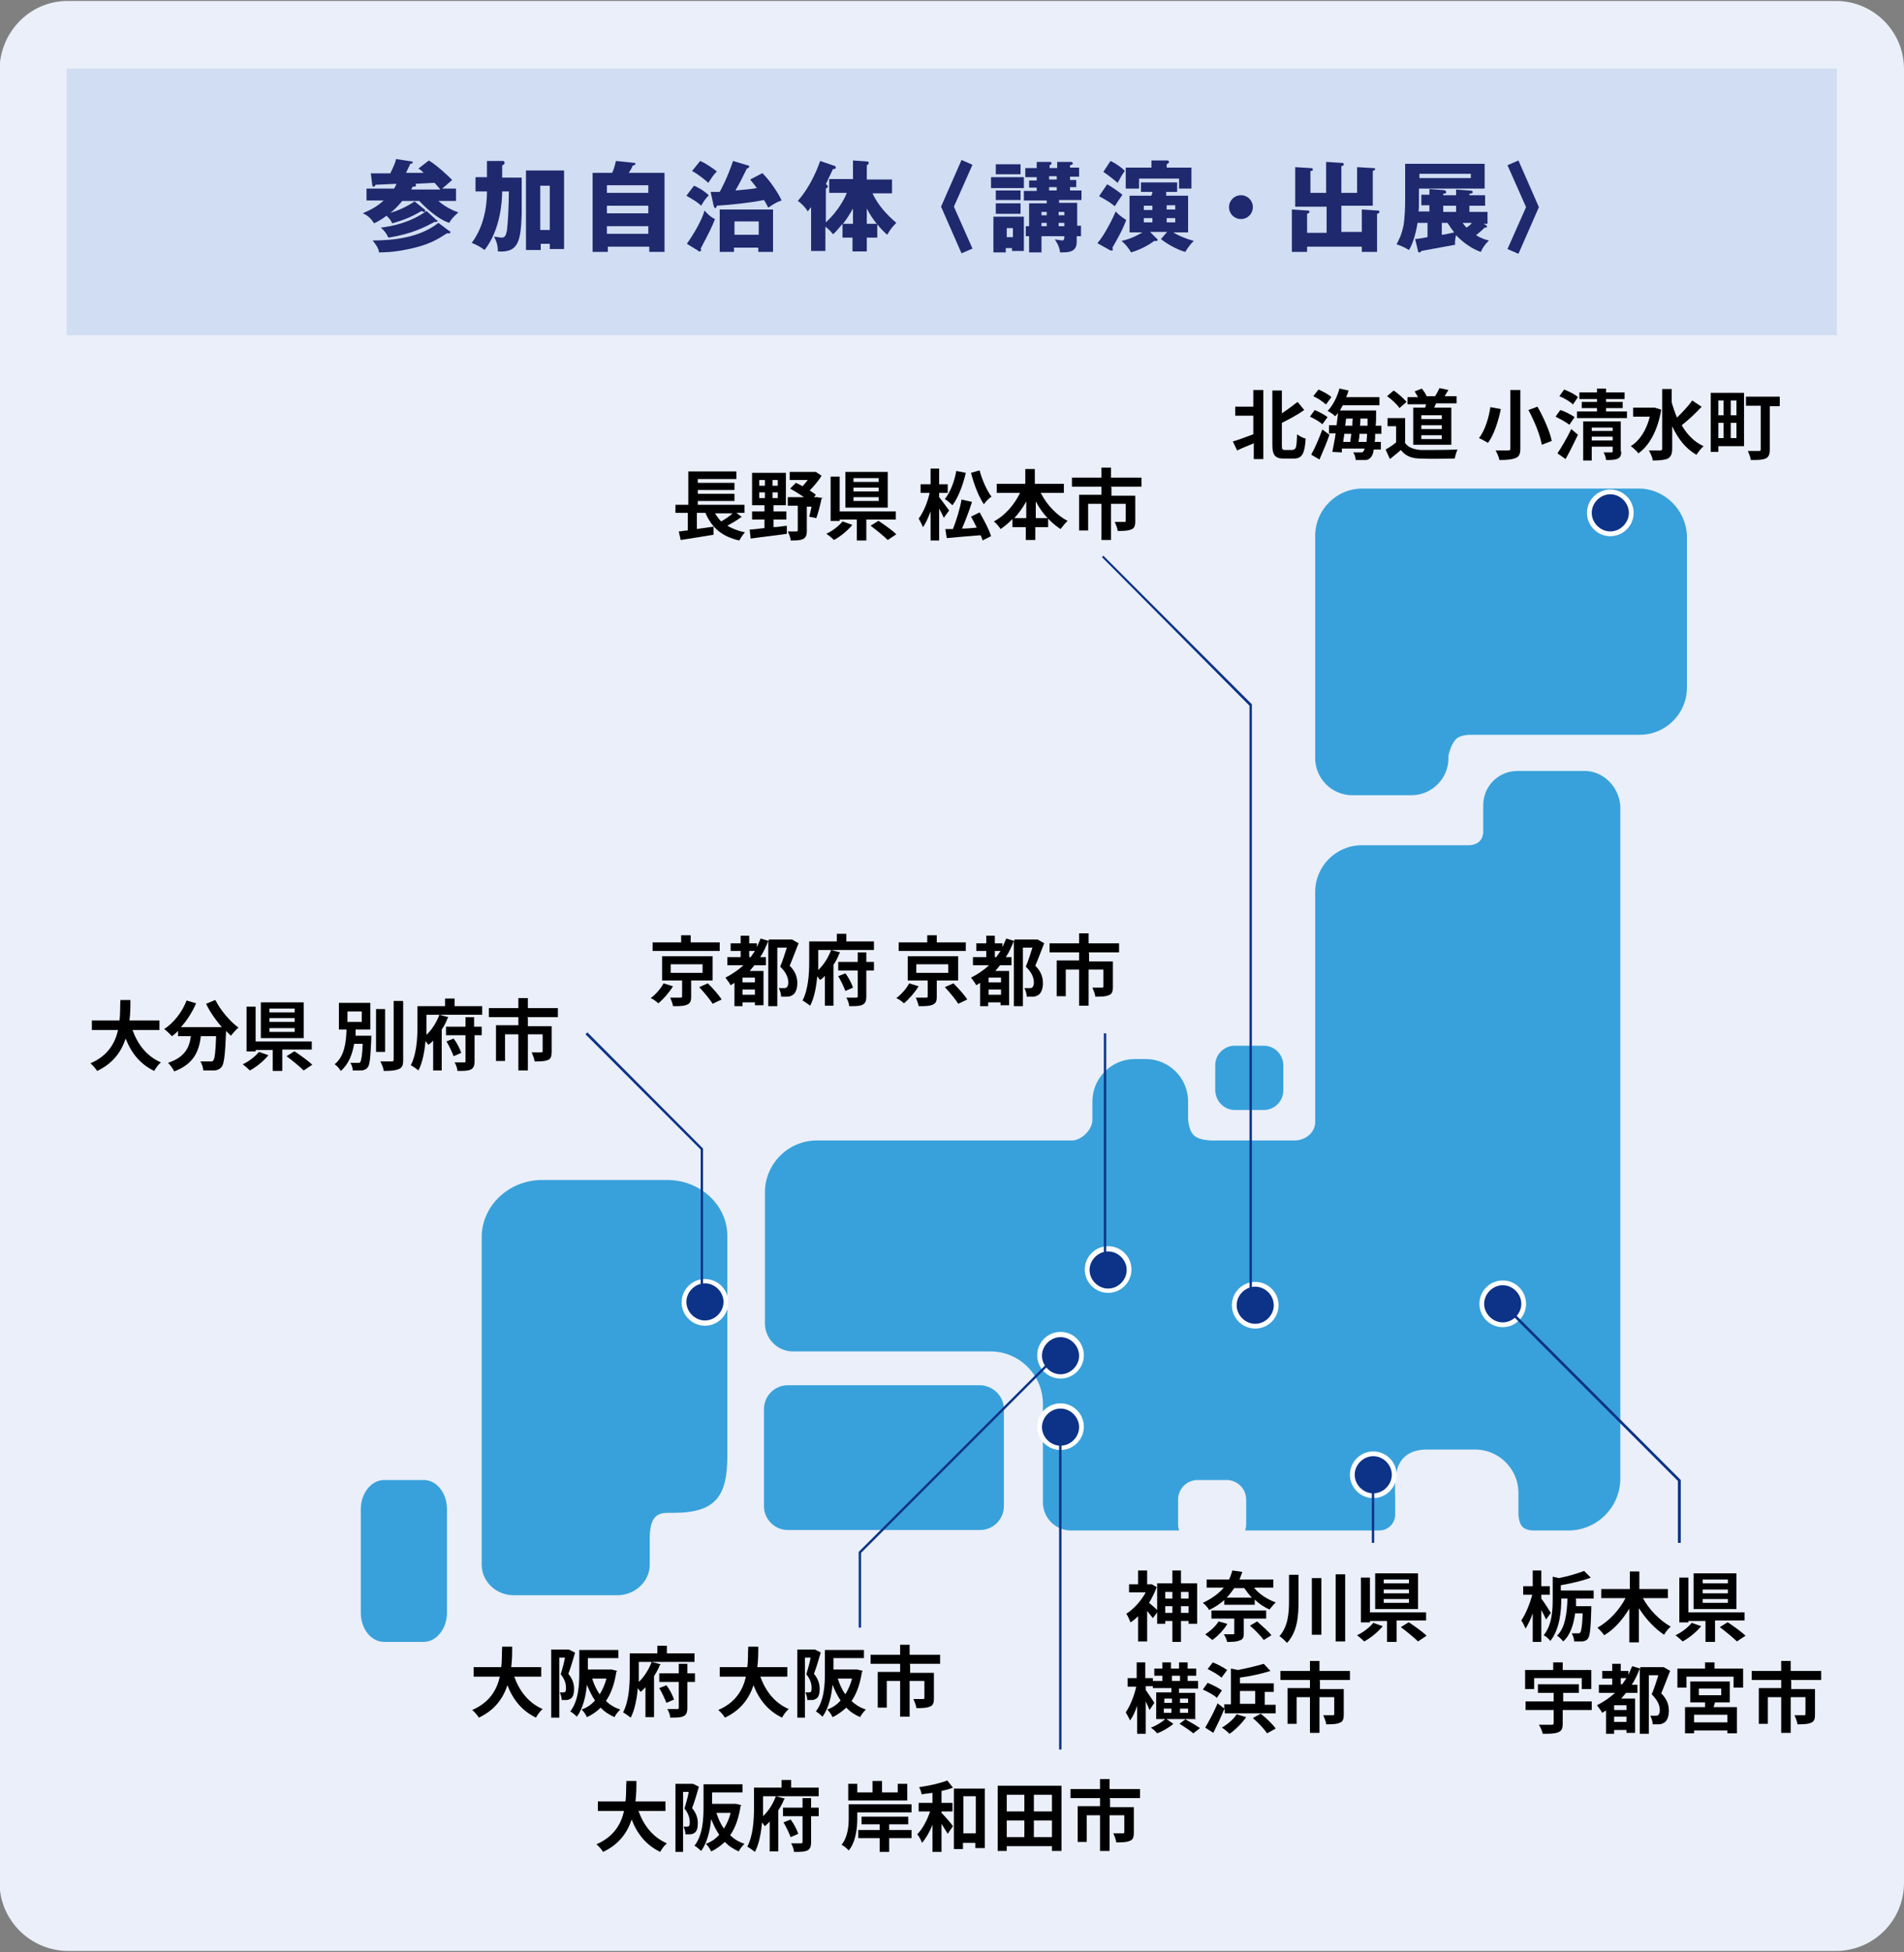 <?xml version="1.0" encoding="UTF-8"?>
<svg id="_レイヤー_1" xmlns="http://www.w3.org/2000/svg" version="1.1" xmlns:xlink="http://www.w3.org/1999/xlink" viewBox="0 0 400 410" width="400" height="410">
  <rect x="0" y="0" width="400" height="410" fill="#808080" stroke="none"/>
  <!-- Generator: Adobe Illustrator 29.0.1, SVG Export Plug-In . SVG Version: 2.1.0 Build 192)  -->
  <defs>
    <style>
      .st0 {
        fill: #38a1db;
      }

      .st1 {
        fill: #1f296e;
      }

      .st2 {
        fill: #fff;
      }

      .st3 {
        fill: #d1ddf2;
      }

      .st4 {
        fill: none;
      }

      .st5 {
        fill: #0c3388;
      }

      .st6 {
        fill: #eaeff9;
      }

      .st7 {
        clip-path: url(#clippath-1);
      }

      .st8 {
        clip-path: url(#clippath);
      }
    </style>
    <clipPath id="clippath">
      <rect class="st4" x="14" y="14.3" width="371.9" height="56.1"/>
    </clipPath>
    <clipPath id="clippath-1">
      <rect class="st4" x="14" y="14.3" width="371.9" height="56.1"/>
    </clipPath>
  </defs>
  <path class="st6" d="M14.2.2h371.5c7.9,0,14.3,6.4,14.3,14.3v380.9c0,7.9-6.4,14.3-14.3,14.3H14.2c-7.9-.1-14.3-6.5-14.3-14.4V14.6C0,6.7,6.3.2,14.2.2Z"/>
  <path class="st0" d="M344.3,102.6h-58.1c-5.5,0-9.9,4.5-9.9,9.9v46.7c0,4.3,3.5,7.8,7.8,7.8h12.4c4.3,0,7.8-3.5,7.8-7.8s0-.5.1-.7c.1-.7.5-2.2,1.4-3.2,1-1.1,3.3-1,3.3-1h35.4c5.5,0,9.9-4.5,9.9-9.9v-31.9c-.2-5.4-4.7-9.9-10.1-9.9"/>
  <path class="st0" d="M89,310.8h-8.3c-2.7,0-4.9,2.8-4.9,6.1v21.8c0,3.4,2.2,6.1,4.9,6.1h8.3c2.7,0,4.9-2.8,4.9-6.1v-21.8c0-3.4-2.2-6.1-4.9-6.1"/>
  <path class="st0" d="M205.8,290.9h-40.3c-2.8,0-5,2.3-5,5v20.4c0,2.8,2.3,5,5,5h40.4c2.8,0,5-2.3,5-5v-20.4c0-2.7-2.3-5-5.1-5"/>
  <path class="st0" d="M259.4,233.1h6.1c2.2,0,4.1-1.8,4.1-4.1v-5.3c0-2.2-1.8-4.1-4.1-4.1h-6.1c-2.2,0-4.1,1.8-4.1,4.1v5.3c.1,2.3,1.9,4.1,4.1,4.1"/>
  <path class="st0" d="M332.9,161.9h-14.1c-4,0-7.2,3.2-7.2,7.2v5.5s.1,1.2-.8,2.1c-.9.9-2.5.8-2.5.8h-22.2c-5.4,0-9.8,4.4-9.8,9.8v48.1s.2,1.6-1.2,2.9-3.2,1.2-3.2,1.2h-16.5s-3.3.2-4.6-1.1-1.2-3.9-1.2-3.9v-3.2c0-4.9-4-8.9-8.9-8.9h-2.3c-4.9,0-8.9,4-8.9,8.9v3.9s.1,1.4-1.4,2.9-2.9,1.4-2.9,1.4h-53.6c-6,0-10.9,4.9-10.9,10.9v27.5c0,3.2,2.6,5.9,5.9,5.9h41.5c6.1,0,11,5,11,11v20.7c0,3.2,2.6,5.9,5.9,5.9h22.7c-.1-.4-.2-.8-.2-1.2v-5.3c0-2.2,1.8-4.1,4.1-4.1h6.1c2.2,0,4.1,1.8,4.1,4.1v5.3c0,.4-.1.8-.2,1.2h28.2c1.8,0,3.3-1.5,3.3-3.3v-3.4c0-3.4-.9-10.3,6.8-10.3h10c5,0,9.1,4.1,9.1,9.1v4.4s0,1.8.8,2.7c.9.9,2.5.8,2.5.8h7.2c6,0,10.9-4.9,10.9-10.9v-141.3c-.3-4-3.6-7.3-7.5-7.3"/>
  <path class="st0" d="M140.2,247.8h-26.3c-7,0-12.7,5.4-12.7,12v68.8c0,3.5,3,6.4,6.7,6.4h21.8c3.7,0,6.8-2.9,6.8-6.4v-5.5c0-4.5,1.5-5.4,3.8-5.4h1.1c9,0,11.4-3.5,11.4-12v-46c.1-6.5-5.6-11.9-12.6-11.9"/>
  <g>
    <path class="st5" d="M218.3,284.6c0-2.4,2-4.4,4.4-4.4s4.4,2,4.4,4.4-2,4.4-4.4,4.4-4.4-2-4.4-4.4"/>
    <path class="st2" d="M222.8,289.5c-2.7,0-4.9-2.2-4.9-4.9s2.2-4.9,4.9-4.9,4.9,2.2,4.9,4.9-2.2,4.9-4.9,4.9ZM222.8,280.8c-2.1,0-3.9,1.8-3.9,3.9s1.8,3.9,3.9,3.9,3.9-1.8,3.9-3.9-1.8-3.9-3.9-3.9Z"/>
  </g>
  <g>
    <path class="st5" d="M218.3,299.6c0-2.4,2-4.4,4.4-4.4s4.4,2,4.4,4.4-2,4.4-4.4,4.4-4.4-2-4.4-4.4"/>
    <path class="st2" d="M222.8,304.5c-2.7,0-4.9-2.2-4.9-4.9s2.2-4.9,4.9-4.9,4.9,2.2,4.9,4.9-2.2,4.9-4.9,4.9ZM222.8,295.8c-2.1,0-3.9,1.8-3.9,3.9s1.8,3.9,3.9,3.9,3.9-1.8,3.9-3.9-1.8-3.9-3.9-3.9Z"/>
  </g>
  <g>
    <path class="st5" d="M228.3,266.6c0-2.4,2-4.4,4.4-4.4s4.4,2,4.4,4.4-2,4.4-4.4,4.4-4.4-2-4.4-4.4"/>
    <path class="st2" d="M232.8,271.5c-2.7,0-4.9-2.2-4.9-4.9s2.2-4.9,4.9-4.9,4.9,2.2,4.9,4.9-2.2,4.9-4.9,4.9ZM232.8,262.8c-2.1,0-3.9,1.8-3.9,3.9s1.8,3.9,3.9,3.9,3.9-1.8,3.9-3.9-1.8-3.9-3.9-3.9Z"/>
  </g>
  <g>
    <path class="st5" d="M259.3,274.1c0-2.4,2-4.4,4.4-4.4s4.4,2,4.4,4.4-2,4.4-4.4,4.4-4.4-2-4.4-4.4"/>
    <path class="st2" d="M263.7,279c-2.7,0-4.9-2.2-4.9-4.9s2.2-4.9,4.9-4.9,4.9,2.2,4.9,4.9-2.2,4.9-4.9,4.9ZM263.7,270.2c-2.1,0-3.9,1.8-3.9,3.9s1.8,3.9,3.9,3.9,3.9-1.8,3.9-3.9-1.8-3.9-3.9-3.9Z"/>
  </g>
  <g>
    <path class="st5" d="M143.8,273.5c0-2.4,2-4.4,4.4-4.4s4.4,2,4.4,4.4-2,4.4-4.4,4.4-4.4-2-4.4-4.4"/>
    <path class="st2" d="M148.1,278.4c-2.7,0-4.9-2.2-4.9-4.9s2.2-4.9,4.9-4.9,4.9,2.2,4.9,4.9-2.2,4.9-4.9,4.9ZM148.1,269.5c-2.1,0-3.9,1.8-3.9,3.9s1.8,3.9,3.9,3.9,3.9-1.8,3.9-3.9-1.8-3.9-3.9-3.9Z"/>
  </g>
  <polygon class="st5" points="263 273.6 262.5 273.6 262.5 148.2 231.5 117 231.8 116.7 263 147.9 263 273.6"/>
  <g class="st8">
    <g class="st7">
      <rect class="st3" x="14" y="14.4" width="371.9" height="56.1"/>
    </g>
  </g>
  <g>
    <path class="st1" d="M89.3,44c0,0,0,.2,0,.3,0,.2,0,.2-.2.2s-.2,0-.5-.2c-2.1,1.2-3.7,1.9-6.2,2.6-.4-.8-.5-.9-1.2-1.6-1,.8-2,1.3-2.6,1.6-.3-.4-1-1.6-2.4-2.1,2.1-.9,3.2-1.6,4.4-2.7h-3.6v-2.5h5.8c0,0,.3-.5.5-1-.7,0-3.7.2-4.4.2-.1.3-.3.4-.4.4-.2,0-.2,0-.3-.4l-.3-2.4h4.1c.9-1.9,1.1-2.4,1.2-3l3.3.5c.2,0,.2.2.2.2,0,.2,0,.2-.5.3-.4.9-.5,1-.9,1.9h3.7c-.4-.4-.7-.7-1.1-.9l2.2-1.7c1.8,1.1,4,3.2,4.9,4.1-.7.6-1.4,1.2-2.1,1.8h2.9v2.6h-3.7c1.7,1.5,3.6,2.2,4.2,2.4-.9.8-1.6,1.5-1.9,2.2-2.6-.8-5.5-3.7-6.3-4.6h-3.6c-.9,1.1-1.7,1.9-2.5,2.5,2.5-.7,4.5-2,5.1-2.4l2.1,1.7h0ZM94.6,48.5c0,0,0,.2,0,.3s0,.2-.2.2-.3,0-.5,0c-1.9,1.2-3.8,2.5-8.5,3.4-2.9.6-5,.6-5.8.6,0-.5-.2-1.1-1.3-2.5,4,0,9.8-.5,13.8-3.7l2.4,1.8h0ZM91.9,46.2c0,0,0,.2,0,.2,0,.2-.2.2-.2.2,0,0-.2,0-.4,0-1.9,1-4.6,2.5-9.7,3.3-.5-1-.8-1.4-1.6-2.1,2.5-.3,6.3-1.1,9.6-3.5l2.2,2h0ZM92.5,39.8c-.2-.3-.6-.7-1.2-1.4-.7,0-3.7.2-4.1.2,0,0,.2,0,.2.3s-.3.3-.7.3l-.3.6s6.1,0,6.1,0Z"/>
    <path class="st1" d="M102.4,33.8h3.3c.2,0,.3.2.3.4,0,.3-.3.5-.5.5v2.6h4.1c0,1.2,0,6.6,0,7.7-.2,5.7-.7,8.1-5,7.8,0-1.3-.3-2.1-.8-3.1.4,0,1.2.2,1.6.2.7,0,.9-.5,1.1-1.5.2-1.5.4-5.2.4-8.2h-1.4c0,1.8-.3,8-3.7,12.3-.8-.6-1.5-1-2.7-1.5,1.9-2.5,3.2-6.2,3.2-10.8h-2.4v-3h2.4v-3.4s.2,0,.2,0ZM113.6,51.2v1.3h-3.1v-16.7h8v16.5h-3v-1.1h-1.9ZM115.5,48.3v-9.3h-2v9.3h2Z"/>
    <path class="st1" d="M139.6,36.3v16.6h-3.2v-1.1h-8.7v1.1h-3.2v-16.6h4.1c.4-.8.6-1.7.8-2.5l3.8.4c.1,0,.3,0,.3.2,0,.2-.3.3-.6.4-.2.6-.4.8-.8,1.5h7.5,0ZM127.5,40.5h8.7v-1.6h-8.7s0,1.6,0,1.6ZM136.2,43.2h-8.7v1.6h8.7v-1.6ZM136.2,47.5h-8.7v1.6h8.7v-1.6Z"/>
    <path class="st1" d="M145.8,39c.7.3,1.8.8,3.1,2-.9,1-1,1.2-1.6,2.2-.8-.8-1.9-1.4-3.1-2.1l1.6-2.1h0ZM144.3,51.2c2.6-3.7,3.6-6.4,3.7-7,.6.7,1.3,1.4,2.2,1.8-.6,1.6-1.1,2.6-3,6.2,0,0,.1.2.1.3,0,.2-.2.3-.3.3s-.3,0-.4-.2l-2.3-1.4h0ZM147.1,33.8c1.2.5,2.9,1.7,3.5,2.2-.8.8-1.2,1.5-1.8,2.4-.3-.3-1.8-1.6-3.4-2.5,0,0,1.7-2.1,1.7-2.1ZM160.1,36.3c1.6,1.5,3.5,4.4,4.1,5.8-1.3.4-2.3,1.2-2.8,1.5-.4-.8-.6-1.1-.9-1.6-2.9.6-6.9,1-9.9,1.2-.1.2-.1.5-.3.5s-.3-.2-.4-.6l-.6-2.8c.4,0,1.2,0,1.9,0,.4-.7,1.7-3.2,2.8-6.5l3,.9c.3,0,.4.2.4.3,0,.2-.2.3-.5.4-1.1,2.2-1.4,2.9-2.4,4.6,2.4-.2,3.3-.3,4.5-.5-.7-1-1.2-1.5-1.4-1.8l2.5-1.3h0ZM154.2,52v.9h-3v-8.9h11.2v8.9h-3.1v-.9h-5.1,0ZM159.4,49.3v-2.8h-5.1v2.8h5.1Z"/>
    <path class="st1" d="M174.2,40.5v-2.9h5v-3.9l2.9.2c.1,0,.4,0,.4.3s-.2.4-.4.5v3h5.3v2.9h-4.1c1.1,2.4,2.9,4.4,5,6.2-.8.8-1.3,1.4-1.9,2.5-.6-.5-1.4-1.3-2.1-2.2v2.8h-2.2v2.9h-3v-2.9h-2.1v-2.9c-.9,1.1-1.5,1.8-2,2.2-.3-.4-.7-.9-1.6-1.6v5.1h-3v-9.2c-.3.4-.5.6-.7.9-.4-.7-1.3-1.7-2.1-2.2,3-3.4,4.5-7.8,4.7-8.4l2.9,1c.2,0,.4.2.4.4,0,.3-.4.3-.6.3-.3.6-1.3,2.7-1.5,3.2.2,0,.4.3.4.5s-.2.3-.4.4v7.1c2.5-2.3,3.9-4.9,4.4-6.2h-3.7,0ZM179.2,43.8c-.7,1.2-1.3,2.2-2.1,3.2h2.1v-3.2ZM184.2,47c-.8-1-1.3-1.7-2.1-3.2v3.2h2.1Z"/>
    <path class="st1" d="M204.3,52.2l-2.3,1-4.3-9.8,4.3-9.8,2.3,1-3.9,8.8,3.9,8.8h0Z"/>
    <path class="st1" d="M215.1,37.2v2.3h-6.9v-2.3h6.9ZM211.3,52v1h-2.6v-7.5h6.4v7.2h-2.5v-.6h-1.3q0,0,0-.1ZM214.4,34.5v2.1h-5.2v-2.1h5.2ZM214.4,40v2h-5.2v-2h5.2ZM214.4,42.7v2.2h-5.2v-2.2h5.2ZM212.8,49.8v-1.9h-1.3v1.9h1.3ZM227.1,47.5v2.1h-.9v1.2c0,2.1-1.7,2.2-3,2.2h-.5c-.1-1.2-.8-2.3-1.1-2.7.5,0,1.3.2,1.5.2.5,0,.5-.4.5-.9h-4.8v3.4h-2.6v-3.4h-.7v-2.1h.7v-4.8h3.7v-.6h-4.8v-2h2.7v-.7h-1.6v-1.5h1.6v-.7h-2.4v-1.9h2.4v-1.3h2.7c.2,0,.4,0,.4.3s-.1.2-.4.4v.6h1.6v-1.3h2.9c.2,0,.4.2.4.3,0,.2-.2.3-.6.4v.5h1.9v1.9h-1.9v.7h1.3v1.5h-1.3v.7h2.4v2h-4.7v.6h3.8v4.8h.8q0,0,0,0ZM219.9,45.2v-.7h-1.1v.7h1.1ZM219.9,47.5v-.7h-1.1v.7h1.1ZM220.4,37v.7h1.6v-.7h-1.6ZM220.4,39.3v.7h1.6v-.7h-1.6ZM223.6,45.2v-.7h-1.2v.7h1.2ZM223.6,47.5v-.7h-1.2v.7h1.2Z"/>
    <path class="st1" d="M230.6,51c1.5-1.7,3.3-5.4,3.8-6.6.5.6,1,1,2.2,1.8-.9,2.4-2.1,4.4-2.9,5.8,0,.2.1.3.1.4,0,.2-.1.2-.3.2,0,0-.1,0-.2,0l-2.7-1.5h0ZM232.6,38.7c.8.4,2.9,1.9,3.2,2.2-.7,1-1.1,1.6-1.6,2.4-1.3-1-1.5-1.1-3.3-2.1l1.7-2.5h0ZM233.3,33.8c1.1.5,2.5,1.5,3,2.1-.6.8-.9,1.4-1.5,2.5-.4-.3-1.6-1.4-3-2.3l1.5-2.3h0ZM242.1,40.3h-2.4v-2h7.6v2h-2.3v.8h4.6v7.7h-3.1c.9.6,2.5,1.3,4.3,1.8-.9.8-1.6,2-1.8,2.3-1.9-.5-4.3-2-5.1-2.7l1.3-1.5h-3.6l1.4,1.4c.1,0,.2.2.2.3s-.1.2-.2.2-.3,0-.5,0c-2.1,1.5-4.1,2.2-4.9,2.4-.4-.8-1.3-1.9-2-2.4,2.4-.5,4.2-1.7,4.4-1.8h-2.7v-7.7h4.6l.2-.7h0ZM250.3,35.2v4.4h-2.6v-2.1h-8.4v2.1h-2.8v-4.4h5.4v-1.5h3.4c.1,0,.3.2.3.3,0,.2-.2.3-.5.5v.7h5.2ZM242.1,43.2h-1.8v.9h1.8v-.9ZM242.1,45.8h-1.8v.9h1.8v-.9ZM245.1,44h1.8v-.9h-1.8v.9ZM245.1,46.7h1.8v-.9h-1.8v.9Z"/>
    <path class="st1" d="M263.2,43.5c0,1.4-1.1,2.5-2.5,2.5s-2.5-1.1-2.5-2.5,1.1-2.5,2.5-2.5,2.5,1.1,2.5,2.5Z"/>
    <path class="st1" d="M286.1,48.8v-4.8l3.1.2c.3,0,.6,0,.6.3s-.3.3-.5.4v8h-3.2v-1.1h-11.5v1.1h-3.2v-8.9l3.1.2c.3,0,.6,0,.6.3s-.4.3-.5.4v4h4.1v-5.5h-6.6v-8.3l3.3.2c.1,0,.4,0,.4.3s-.2.3-.5.3v4.6h3.3v-6.5l3.1.2c.4,0,.6,0,.6.3s-.2.3-.5.4v5.6h3.3v-5.4l3.4.2c.2,0,.4,0,.4.2s-.3.3-.5.4v7.3h-6.6v5.5h4.3q0,0,0,0Z"/>
    <path class="st1" d="M312.2,47.3c.1,0,.2.2.2.3,0,.2-.2.2-.5.2-.5.5-.6.6-1.8,1.6,1,.6,1.8.9,2.7,1.1-.9.9-1.3,1.5-1.7,2.4-.9-.3-3-1.2-5.2-3.5-.1.3-.3,1.3-.2,2-1.6.3-5.4,1-7.1,1.3-.1.2-.2.3-.4.3s-.3,0-.3-.3l-.6-2.5c.4,0,2.2-.3,2.6-.4v-3h-2.1c-.1.8-.7,4-1.8,5.7-1.3-.8-2.1-1-2.6-1.2.3-.6,1.1-1.9,1.5-4.2.2-1.3.3-3.5.3-4.9v-7.8h16.7v5.2h-13.8v3.2c0,.2,0,1.2-.1,1.6h2.3v-1.3h-1.7v-2.2h1.7v-1.2l2.7.2c.2,0,.8,0,.8.4s-.1.3-.6.4v.3h2.7v-1.2l2.7.2c.1,0,.8,0,.8.3s-.2.3-.7.4v.3h3.3v2.2h-3.3v1.3h3.8v2.5h-.8l.5.3h0ZM298.2,36.5v.9h10.8v-.9h-10.8ZM302.9,49.3c.6,0,2.1-.4,2.6-.5-.4-.5-.9-1.2-1.4-2h-1.2v2.5h0ZM303.2,44.5h2.7v-1.3h-2.7v1.3ZM307.3,46.8c.1.2.3.5.8,1,.6-.4,1-.8,1.1-1h-1.9Z"/>
    <path class="st1" d="M316.7,34.7l2.3-1,4.3,9.8-4.3,9.8-2.3-1,3.9-8.8-3.9-8.8h0Z"/>
  </g>
  <g>
    <path class="st5" d="M333.9,107.7c0-2.4,2-4.4,4.4-4.4s4.4,2,4.4,4.4-2,4.4-4.4,4.4-4.4-2-4.4-4.4"/>
    <path class="st2" d="M338.3,112.6c-2.7,0-4.9-2.2-4.9-4.9s2.2-4.9,4.9-4.9,4.9,2.2,4.9,4.9-2.2,4.9-4.9,4.9ZM338.3,103.8c-2.1,0-3.9,1.8-3.9,3.9s1.8,3.9,3.9,3.9,3.9-1.8,3.9-3.9-1.8-3.9-3.9-3.9Z"/>
  </g>
  <g>
    <path class="st5" d="M311.2,273.8c0-2.4,2-4.4,4.4-4.4s4.4,2,4.4,4.4-2,4.4-4.4,4.4-4.4-2-4.4-4.4"/>
    <path class="st2" d="M315.7,278.7c-2.7,0-4.9-2.2-4.9-4.9s2.2-4.9,4.9-4.9,4.9,2.2,4.9,4.9-2.2,4.9-4.9,4.9ZM315.7,269.9c-2.1,0-3.9,1.8-3.9,3.9s1.8,3.9,3.9,3.9,3.9-1.8,3.9-3.9-1.8-3.9-3.9-3.9Z"/>
  </g>
  <g>
    <path class="st5" d="M284.1,309.7c0-2.4,2-4.4,4.4-4.4s4.4,2,4.4,4.4-2,4.4-4.4,4.4-4.4-2-4.4-4.4"/>
    <path class="st2" d="M288.5,314.6c-2.7,0-4.9-2.2-4.9-4.9s2.2-4.9,4.9-4.9,4.9,2.2,4.9,4.9-2.2,4.9-4.9,4.9ZM288.5,305.8c-2.1,0-3.9,1.8-3.9,3.9s1.8,3.9,3.9,3.9,3.9-1.8,3.9-3.9-1.8-3.9-3.9-3.9Z"/>
  </g>
  <g>
    <path d="M108,352c1.1,3.1,3,5.6,6,6.9-.5.4-1.1,1.2-1.4,1.8-2.9-1.4-4.8-3.7-6-6.8-.9,2.7-2.6,5.2-6,6.8-.3-.5-.9-1.2-1.4-1.6,3.7-1.6,5.2-4.3,5.8-7h-5.5v-2h5.8c.2-1.5.1-3,.2-4.3h2.1c0,1.3,0,2.8-.2,4.3h6.3v2h-5.6Z"/>
    <path d="M120.8,347.1c-.4,1.4-.9,3.1-1.4,4.4,1,1.2,1.2,2.3,1.2,3.2s-.2,1.7-.7,2c-.3.2-.6.3-.9.3-.3,0-.7,0-1,0,0-.5-.2-1.2-.4-1.6.3,0,.5,0,.7,0,.2,0,.3,0,.4-.1.2-.1.2-.5.2-.9,0-.7-.2-1.7-1.1-2.8.3-1,.7-2.4.9-3.5h-1.2v12.6h-1.7v-14.3h3.7c0,0,1.2.6,1.2.6h0ZM129.5,351c-.4,2.6-1.1,4.6-2.2,6.2.8.8,1.8,1.4,3,1.8-.4.4-1,1.1-1.2,1.6-1.1-.5-2.1-1.1-2.9-2-.8.8-1.8,1.5-2.9,2-.2-.5-.7-1.2-1.1-1.6,1.1-.4,2-1,2.8-1.9-.7-1-1.2-2.1-1.7-3.3-.2,2.3-.8,4.9-2.1,6.7-.3-.3-1-.9-1.4-1.1,1.8-2.3,1.9-5.8,1.9-8.2v-4.7h.7s1.1,0,1.1,0h6.4v1.7h-6.4v2.4h5c0,0,1.2.3,1.2.3h0ZM124.4,352.5c.4,1.2.9,2.4,1.6,3.3.6-1,1.1-2.1,1.4-3.3h-3Z"/>
    <path d="M138.6,349.7c-.3.8-.7,1.5-1.2,2.3v8.6h-1.8v-6.3c-.3.4-.7.7-1,1-.2-.2-.4-.5-.6-.8-.2,2.1-.6,4.5-1.5,6.2-.4-.3-1.2-.9-1.6-1.1,1.2-2.3,1.4-5.6,1.4-8v-4.4h5.8v-1.6h2v1.6h5.8v1.8h-11.7v2.6c0,.5,0,1.1,0,1.6,1.2-1.1,2.2-2.8,2.7-4.2l1.9.5h0ZM146,353.2h-1.6v5.4c0,1-.2,1.5-.8,1.8-.6.3-1.5.3-2.8.3,0-.5-.3-1.3-.6-1.8.9,0,1.7,0,2,0s.4,0,.4-.3v-5.4h-4.1v-1.8h4.1v-2h1.8v2h1.6v1.8h0ZM140,353.9c.7.9,1.3,2.1,1.6,3l-1.6.7c-.3-.8-.9-2.1-1.5-3.1l1.5-.6h0Z"/>
    <path d="M159.7,352c1.1,3.1,3,5.6,6,6.9-.5.4-1.1,1.2-1.4,1.8-2.9-1.4-4.8-3.7-6-6.8-.9,2.7-2.6,5.2-6,6.8-.3-.5-.9-1.2-1.4-1.6,3.7-1.6,5.2-4.3,5.8-7h-5.5v-2h5.8c.2-1.5.1-3,.2-4.3h2.1c0,1.3,0,2.8-.2,4.3h6.3v2h-5.6Z"/>
    <path d="M172.4,347.1c-.4,1.4-.9,3.1-1.4,4.4,1,1.2,1.2,2.3,1.2,3.2s-.2,1.7-.7,2c-.3.2-.6.3-.9.3-.3,0-.7,0-1,0,0-.5-.2-1.2-.4-1.6.3,0,.5,0,.7,0,.2,0,.3,0,.4-.1.2-.1.2-.5.2-.9,0-.7-.2-1.7-1.1-2.8.3-1,.7-2.4.9-3.5h-1.2v12.6h-1.6v-14.3h3.7c0,0,1.2.6,1.2.6h0ZM181.1,351c-.4,2.6-1.1,4.6-2.2,6.2.8.8,1.8,1.4,3,1.8-.4.4-1,1.1-1.2,1.6-1.1-.5-2.1-1.1-2.9-2-.9.8-1.8,1.5-2.9,2-.2-.5-.7-1.2-1.1-1.6,1.1-.4,2-1,2.8-1.9-.7-1-1.2-2.1-1.7-3.3-.2,2.3-.8,4.9-2.1,6.7-.3-.3-1-.9-1.4-1.1,1.8-2.3,1.9-5.8,1.9-8.2v-4.7h.7s1.1,0,1.1,0h6.4v1.7h-6.4v2.4h5c0,0,1.2.3,1.2.3h0ZM176,352.5c.4,1.2.9,2.4,1.6,3.3.6-1,1.1-2.1,1.4-3.3h-3Z"/>
    <path d="M191.2,349.6v1.7h5v5.4c0,.9-.2,1.5-.9,1.7-.7.3-1.6.3-2.8.3,0-.5-.4-1.4-.6-1.9.8,0,1.8,0,2,0s.3,0,.3-.3v-3.5h-3.1v7.5h-2v-7.5h-2.8v5.6h-1.9v-7.5h4.7v-1.7h-6.2v-1.9h6.2v-2.1h2v2.1h6.4v1.9h-6.4,0Z"/>
  </g>
  <g>
    <path d="M134.1,380.2c1.1,3.1,3,5.6,6,6.9-.5.4-1.1,1.2-1.4,1.8-2.9-1.4-4.8-3.7-6-6.8-.9,2.7-2.6,5.2-6,6.8-.3-.5-.9-1.2-1.4-1.6,3.7-1.6,5.2-4.3,5.8-7h-5.5v-2h5.8c.2-1.5.1-3,.2-4.3h2.1c0,1.3,0,2.8-.2,4.3h6.3v2h-5.6Z"/>
    <path d="M146.8,375.3c-.4,1.4-.9,3.1-1.4,4.4,1,1.2,1.2,2.3,1.2,3.2s-.2,1.7-.7,2c-.3.2-.6.3-.9.3-.3,0-.7,0-1,0,0-.5-.2-1.2-.4-1.6.3,0,.5,0,.7,0,.2,0,.3,0,.4-.1.2-.1.2-.5.2-.9,0-.7-.2-1.7-1.1-2.8.3-1,.7-2.4.9-3.5h-1.2v12.6h-1.6v-14.3h3.7c0,0,1.2.6,1.2.6h0ZM155.6,379.2c-.4,2.6-1.1,4.6-2.2,6.2.8.8,1.8,1.4,3,1.8-.4.4-1,1.1-1.2,1.6-1.1-.5-2.1-1.1-2.9-2-.9.8-1.8,1.5-2.9,2-.2-.5-.7-1.2-1.1-1.6,1.1-.4,2-1,2.8-1.9-.7-1-1.2-2.1-1.7-3.3-.2,2.3-.8,4.9-2.1,6.7-.3-.3-1-.9-1.4-1.1,1.8-2.3,1.9-5.8,1.9-8.2v-4.7h.7s1.1,0,1.1,0h6.4v1.7h-6.4v2.4h5c0,0,1.2.3,1.2.3h0ZM150.5,380.7c.4,1.2.9,2.4,1.6,3.3.6-1,1.1-2.1,1.4-3.3h-3Z"/>
    <path d="M164.7,377.9c-.3.8-.7,1.5-1.2,2.3v8.6h-1.8v-6.3c-.3.4-.7.7-1,1-.2-.2-.4-.5-.6-.8-.2,2.1-.6,4.5-1.5,6.2-.4-.3-1.2-.9-1.6-1.1,1.2-2.3,1.4-5.6,1.4-8v-4.4h5.8v-1.6h2v1.6h5.8v1.8h-11.7v2.6c0,.5,0,1.1,0,1.6,1.2-1.1,2.2-2.8,2.7-4.2l1.9.5h0ZM172,381.4h-1.6v5.4c0,1-.2,1.5-.8,1.8-.6.3-1.5.3-2.8.3,0-.5-.3-1.3-.6-1.8.9,0,1.7,0,2,0s.4,0,.4-.3v-5.4h-4.1v-1.8h4.1v-2h1.8v2h1.6v1.8h0ZM166.1,382.1c.7.9,1.3,2.1,1.6,3l-1.6.7c-.3-.8-.9-2.1-1.5-3.1l1.5-.6h0Z"/>
    <path d="M180.1,380.6v1.3c0,2-.3,4.9-1.8,6.7-.3-.4-1.1-1-1.5-1.2,1.3-1.6,1.5-3.9,1.5-5.5v-3h13.2v1.7h-11.3ZM190.6,378.1h-12.4v-3.5h1.9v1.8h3.2v-2.4h2v2.4h3.3v-1.8h2v3.5h0ZM191.5,386h-4.7v2.9h-2v-2.9h-4.5v-1.7h4.5v-1.2h-3.8v-1.6h9.8v1.6h-4v1.2h4.7v1.7h0Z"/>
    <path d="M197.8,380.7c.6.6,2.1,2.3,2.4,2.8l-1.1,1.6c-.3-.5-.8-1.3-1.3-2.1v5.9h-1.9v-5.7c-.6,1.5-1.4,2.9-2.2,3.8-.2-.6-.6-1.3-1-1.8,1.1-1.1,2.1-3,2.7-4.8h-2.4v-1.8h2.9v-2.1c-.8.1-1.6.2-2.3.3,0-.4-.3-1.1-.5-1.5,2.1-.3,4.4-.8,5.9-1.4l1.2,1.5c-.7.3-1.5.5-2.4.7v2.5h2.3v1.8h-2.3v.3h0ZM206.9,375.5v12.6h-2v-1.1h-2.6v1.3h-1.9v-12.7h6.4ZM205,385v-7.8h-2.6v7.8h2.6Z"/>
    <path d="M223,375v13.7h-2v-1h-9.5v1h-1.9v-13.7h13.4ZM211.5,376.9v3.5h3.7v-3.5h-3.7ZM211.5,385.8h3.7v-3.5h-3.7v3.5ZM221,376.9h-3.8v3.5h3.8v-3.5ZM221,385.8v-3.5h-3.8v3.5h3.8Z"/>
    <path d="M233.2,377.8v1.7h5v5.4c0,.9-.2,1.5-.9,1.7-.7.3-1.6.3-2.8.3,0-.5-.4-1.4-.6-1.9.8,0,1.8,0,2,0s.3,0,.3-.3v-3.5h-3.1v7.5h-2v-7.5h-2.8v5.6h-1.9v-7.5h4.7v-1.7h-6.2v-1.9h6.2v-2.1h2v2.1h6.4v1.9h-6.4,0Z"/>
  </g>
  <g>
    <path d="M141.4,207.1c-.8,1.3-2,2.7-3.1,3.6-.4-.4-1.1-.9-1.6-1.1,1.1-.8,2.2-2.1,2.7-3.1l1.9.6h0ZM151.2,199.7h-14.1v-1.8h6v-1.5h2v1.5h6.1v1.8ZM145.2,205.9v3.4c0,1-.2,1.4-.9,1.7s-1.6.3-2.9.3c-.1-.6-.4-1.3-.6-1.8.8,0,1.8,0,2.1,0,.3,0,.4,0,.4-.3v-3.3h-4.2v-5.1h10.6v5.1h-4.4,0ZM140.9,204.3h6.7v-1.8h-6.7v1.8ZM148.7,206.5c1,1,2.3,2.4,2.9,3.4l-1.9.9c-.5-.9-1.8-2.4-2.8-3.5l1.8-.8h0Z"/>
    <path d="M167.8,198c-.6,1.5-1.3,3.4-1.9,4.8,1.4,1.4,1.6,2.7,1.6,3.7s-.3,2-.9,2.4c-.3.2-.7.4-1.1.4-.4,0-.9,0-1.4,0,0-.5-.2-1.3-.5-1.8.4,0,.7,0,1,0s.5,0,.6-.1c.3-.2.4-.6.4-1.1,0-.9-.4-2.1-1.7-3.3.5-1.1,1-2.8,1.4-4h-2v12.3h-1.9v-13.7c-.5,1.2-1,2.4-1.7,3.4h1.2v1.7h-2.4c-.3.4-.7.8-1,1.2h2.9v7.2h-1.8v-.6h-2.6v.8h-1.7v-4.9c-.3.2-.5.3-.8.5-.2-.4-.8-1.2-1.1-1.6,1.4-.7,2.7-1.6,3.8-2.6h-3.4v-1.7h2.8v-1.3h-2.1v-1.6h2.1v-1.6h1.8v1.6h1.6v.8c.3-.6.5-1.2.8-1.8l1.7.5v-.3h4.9c0,0,1.4.8,1.4.8h0ZM158.6,205.3h-2.6v1h2.6v-1ZM158.6,208.9v-1.1h-2.6v1.1h2.6ZM157.7,201c.3-.4.6-.9.9-1.3h-1.2v1.3h.3,0Z"/>
    <path d="M176.3,200.3c-.3.8-.7,1.6-1.2,2.3v8.6h-1.8v-6.3c-.3.4-.7.7-1,.9-.2-.2-.4-.5-.6-.8-.2,2.1-.6,4.5-1.5,6.2-.4-.3-1.2-.9-1.6-1.1,1.2-2.3,1.4-5.6,1.4-8v-4.4h5.8v-1.6h2v1.6h5.8v1.8h-11.7v2.6c0,.5,0,1.1,0,1.6,1.2-1.1,2.2-2.8,2.7-4.2l1.9.5h0ZM183.6,203.8h-1.6v5.4c0,1-.2,1.5-.8,1.8-.6.3-1.5.3-2.8.3,0-.5-.3-1.3-.6-1.8.9,0,1.7,0,2,0s.4,0,.4-.3v-5.4h-4.1v-1.8h4.1v-2h1.8v2h1.6v1.8h0ZM177.6,204.4c.7.9,1.3,2.1,1.6,3l-1.6.7c-.3-.8-.9-2.1-1.5-3.1l1.5-.6h0Z"/>
    <path d="M193,207.1c-.8,1.3-2,2.7-3.1,3.6-.4-.4-1.1-.9-1.6-1.1,1.1-.8,2.2-2.1,2.7-3.1l1.9.6h0ZM202.9,199.7h-14.1v-1.8h6v-1.5h2v1.5h6.1v1.8ZM196.8,205.9v3.4c0,1-.2,1.4-.9,1.7s-1.6.3-2.9.3c-.1-.6-.4-1.3-.6-1.8.8,0,1.8,0,2.1,0,.3,0,.4,0,.4-.3v-3.3h-4.2v-5.1h10.6v5.1h-4.4,0ZM192.5,204.3h6.7v-1.8h-6.7v1.8ZM200.3,206.5c1,1,2.3,2.4,2.9,3.4l-1.9.9c-.5-.9-1.8-2.4-2.8-3.5l1.8-.8h0Z"/>
    <path d="M219.4,198c-.6,1.5-1.3,3.4-1.9,4.8,1.4,1.4,1.6,2.7,1.6,3.7s-.3,2-.9,2.4c-.3.2-.7.4-1.1.4-.4,0-.9,0-1.4,0,0-.5-.2-1.3-.5-1.8.4,0,.7,0,1,0s.5,0,.6-.1c.3-.2.4-.6.4-1.1,0-.9-.4-2.1-1.7-3.3.5-1.1,1-2.8,1.4-4h-2v12.3h-1.9v-13.7c-.5,1.2-1,2.4-1.7,3.4h1.2v1.7h-2.4c-.3.4-.7.8-1,1.2h2.9v7.2h-1.8v-.6h-2.6v.8h-1.7v-4.9c-.3.2-.5.3-.8.5-.2-.4-.8-1.2-1.1-1.6,1.4-.7,2.7-1.6,3.8-2.6h-3.4v-1.7h2.8v-1.3h-2.1v-1.6h2.1v-1.6h1.8v1.6h1.6v.8c.3-.6.5-1.2.8-1.8l1.7.5v-.3h4.9c0,0,1.4.8,1.4.8h0ZM210.3,205.3h-2.6v1h2.6v-1ZM210.3,208.9v-1.1h-2.6v1.1h2.6ZM209.3,201c.3-.4.6-.9.9-1.3h-1.2v1.3h.3,0Z"/>
    <path d="M228.8,200.2v1.7h5v5.4c0,.9-.2,1.5-.9,1.7-.7.3-1.6.3-2.8.3,0-.5-.4-1.4-.6-1.9.8,0,1.8,0,2,0s.3,0,.3-.3v-3.5h-3.1v7.6h-2v-7.6h-2.8v5.6h-1.9v-7.5h4.7v-1.7h-6.2v-1.9h6.2v-2.1h2v2.1h6.4v1.9h-6.4,0Z"/>
  </g>
  <g>
    <path d="M155.7,108.6c-.9.7-2,1.3-2.9,1.8,1,.6,2.3,1.1,3.7,1.4-.4.4-.9,1.2-1.2,1.7-3.6-.8-5.8-2.7-7.1-5.8h-1.8v3.4c1.1-.2,2.3-.3,3.5-.5v1.7c-2.4.4-5,.8-6.9,1.1l-.4-1.8c.6,0,1.2-.2,1.9-.2v-3.7h-2.6v-1.7h2.7v-7h10.1v1.6h-8.1v.8h7.7v1.5h-7.7v.8h7.7v1.5h-7.7v.8h9.8v1.7h-1.7l1.2.9h0ZM150.2,107.8c.4.6.8,1.2,1.3,1.7.9-.5,1.8-1.1,2.4-1.7h-3.7,0Z"/>
    <path d="M162.4,110.7c1,0,1.9-.2,2.9-.3v1.7c-2.7.4-5.6.7-7.6,1l-.2-1.9c.9,0,1.9-.2,3.1-.3v-1.8h-2.6v-1.7h2.6v-1.3h-2.6v-6.8h7.1v6.8h-2.6v1.3h2.7v1.7h-2.7v1.6h0ZM159.5,102h1.2v-1.2h-1.2v1.2ZM159.5,104.6h1.2v-1.2h-1.2v1.2ZM163.4,100.8h-1.1v1.2h1.1v-1.2ZM163.4,103.4h-1.1v1.2h1.1v-1.2ZM172.6,104.7c-.3,1.4-.7,3-1.1,4.1l-1.5-.3c.2-.6.3-1.3.5-2.1h-1v5.1c0,.9-.2,1.4-.8,1.7-.6.3-1.5.3-2.6.3,0-.5-.3-1.3-.6-1.9.7,0,1.5,0,1.8,0,.2,0,.3,0,.3-.3v-5.1h-2.1v-1.8h3.4c-.9-.6-2-1.3-2.9-1.8l1.2-1.2c.4.2.9.4,1.4.7.4-.4.7-.8,1.1-1.3h-3.8v-1.7h5.5c0,0,1.2.8,1.2.8-.6,1-1.6,2.2-2.5,3.1.5.3.9.6,1.3.9l-.4.5h.6c0,0,1.3.2,1.3.2h0Z"/>
    <path d="M179,110.3c-1,1.2-2.5,2.4-3.8,3.1-.4-.4-1.1-1-1.6-1.3,1.3-.6,2.7-1.7,3.4-2.6l2,.7ZM182,109.1v4.4h-2v-4.4h-3.6v.3h-1.9v-9.3h1.9v7.3h11.8v1.7h-6.2ZM186.5,106.6h-8.9v-7.5h8.9v7.5ZM184.6,100.4h-5.3v.8h5.3v-.8ZM184.6,102.4h-5.3v.8h5.3v-.8ZM184.6,104.4h-5.3v.8h5.3v-.8ZM184.6,109.4c1.2.8,2.9,2,3.7,2.8l-1.8,1.2c-.8-.8-2.4-2.1-3.6-3l1.6-1Z"/>
    <path d="M198.3,108.8c-.2-.5-.6-1.3-1-2v6.7h-1.8v-6.1c-.5,1.3-1,2.5-1.6,3.3-.2-.5-.6-1.3-.9-1.8,1-1.3,1.9-3.5,2.3-5.4h-1.9v-1.8h2.1v-3.3h1.8v3.3h1.8v1.8h-1.8v.9c.5.6,1.8,2.4,2.1,2.8l-1.1,1.5h0ZM202.9,99.3c-.6,2.6-1.6,5.2-2.8,6.8-.3-.3-1.1-1-1.6-1.3,1.1-1.4,2-3.6,2.4-5.9l2,.4ZM205.8,107.6c.9,1.6,2,3.6,2.4,5l-1.8.9c0-.3-.2-.7-.4-1.1-2.5.2-5.1.4-7.1.6l-.3-1.9c.5,0,1,0,1.6,0,.7-1.8,1.5-4.3,1.8-6.2l2.2.5c-.6,1.9-1.4,4-2.1,5.6,1,0,2.1-.1,3.1-.2-.4-.8-.8-1.6-1.2-2.3l1.6-.8h0ZM205.8,98.8c.5,1.9,1.5,4.2,2.5,5.5-.5.3-1.2,1-1.6,1.6-1.1-1.6-2.1-4.2-2.7-6.6l1.7-.5h0Z"/>
    <path d="M218.7,103.6c1.2,2.4,3.3,4.6,5.6,5.8-.5.4-1.1,1.2-1.5,1.7-.9-.6-1.8-1.3-2.6-2.2v1.8h-2.7v2.7h-2v-2.7h-2.8v-1.7c-.8.8-1.6,1.5-2.5,2.1-.3-.5-.9-1.2-1.4-1.6,2.3-1.2,4.3-3.5,5.5-6h-4.9v-1.9h6v-3.1h2v3.1h6.1v1.9h-4.9ZM215.6,108.8v-3.5c-.7,1.3-1.6,2.5-2.5,3.5h2.5ZM220.1,108.8c-1-1-1.8-2.2-2.5-3.5v3.5h2.5Z"/>
    <path d="M233.5,102.4v1.7h5v5.4c0,.9-.2,1.5-.9,1.7-.7.3-1.6.3-2.8.3,0-.5-.4-1.4-.6-1.9.8,0,1.8,0,2,0s.3,0,.3-.3v-3.5h-3.1v7.6h-2v-7.6h-2.8v5.6h-1.9v-7.5h4.7v-1.7h-6.2v-1.9h6.2v-2.1h2v2.1h6.4v1.9h-6.4,0Z"/>
  </g>
  <g>
    <path d="M251.5,332.6v8.4h-1.8v-.6h-1.6v4.4h-1.8v-4.4h-1.5v.6h-1.7v-2.4l-.9,1.2c-.3-.4-.8-1-1.2-1.5v6.4h-1.9v-5.3c-.5.5-1.1,1-1.6,1.3-.2-.5-.6-1.5-.9-1.8,1.6-1,3.1-2.7,4.1-4.5h-3.5v-1.7h1.9v-2.9h1.9v2.9h1c0,0,1,.6,1,.6-.4,1.1-1,2.3-1.6,3.3.5.4,1.3,1.1,1.7,1.5v-5.6h3.2v-2.7h1.8v2.7h3.4,0ZM244.8,334.3v1.4h1.5v-1.4h-1.5ZM246.3,338.7v-1.4h-1.5v1.4h1.5ZM248.1,334.3v1.4h1.6v-1.4h-1.6ZM249.7,338.7v-1.4h-1.6v1.4h1.6Z"/>
    <path d="M263.5,333.5c1.1,1.3,2.8,2.4,4.5,3-.4.4-1,1.1-1.3,1.5-1.1-.5-2.2-1.2-3.1-2.1v1.1h-6.4v-1c-.9.8-1.9,1.5-3.2,2.1-.2-.5-.9-1.2-1.3-1.5,1.9-.9,3.4-2,4.4-3.2h-3.6v-1.7h4.7c.3-.6.5-1.2.7-1.9l2.1.3c-.2.5-.4,1.1-.6,1.6h7.1v1.7h-3.8ZM257.8,341.1c-.8,1.3-2,2.5-3.1,3.3-.4-.3-1.1-.9-1.5-1.2,1.1-.7,2.2-1.7,2.8-2.7l1.8.5h0ZM261.3,340v3c0,.9-.2,1.3-.9,1.5-.7.3-1.5.3-2.6.3-.1-.5-.4-1.2-.7-1.6.8,0,1.7,0,1.9,0,.3,0,.3,0,.3-.3v-3h-4.8v-1.7h11.5v1.7h-4.8,0ZM259.3,333.5c-.5.7-1,1.4-1.6,2h5.3c-.6-.6-1.1-1.3-1.6-2h-2.1ZM264.1,340.5c1,.9,2.4,2.1,3,2.9l-1.6,1c-.6-.8-1.8-2.1-2.9-3l1.5-.9h0Z"/>
    <path d="M272.8,330.7v5.5c0,3.1-.2,6.4-2.4,8.8-.4-.4-1.1-1.1-1.6-1.4,1.8-2.1,2-4.8,2-7.4v-5.5h2ZM277.6,331.4v11.9h-2v-11.9h2ZM282.6,330.6v14.1h-2v-14.1h2Z"/>
    <path d="M290.4,341.6c-1,1.2-2.5,2.4-3.8,3.1-.4-.4-1.1-1-1.5-1.3,1.3-.6,2.7-1.7,3.4-2.6l2,.7h0ZM293.4,340.4v4.4h-2v-4.4h-3.6v.3h-1.9v-9.4h1.9v7.3h11.8v1.7h-6.2ZM297.9,337.9h-9v-7.5h9v7.5ZM296,331.7h-5.3v.8h5.3v-.8ZM296,333.8h-5.3v.8h5.3v-.8ZM296,335.8h-5.3v.8h5.3v-.8ZM296,340.7c1.2.8,2.9,2,3.7,2.8l-1.8,1.2c-.8-.8-2.4-2.1-3.6-3l1.6-1Z"/>
    <path d="M251.3,361h-8.4v-5.6h3.2v-.9h-3.9v-.4h-1.5v.8c.4.6,1.6,2.3,1.8,2.7l-1,1.5c-.2-.5-.5-1.2-.8-1.8v6.8h-1.8v-5.9c-.4,1.2-.9,2.3-1.5,3.1-.2-.5-.6-1.2-.9-1.7.9-1.3,1.8-3.5,2.2-5.4h-1.8v-1.8h1.9v-3.3h1.8v3.3h1.6v.6h2v-1.1h-1.7v-1.5h1.7v-1.3h1.8v1.3h1.7v-1.3h1.8v1.3h1.8v1.5h-1.8v1.1h2.2v1.6h-4v.9h3.4v5.6h0ZM246.5,362c-.9.8-2.3,1.6-3.4,2-.3-.4-.9-.9-1.3-1.2,1.1-.4,2.4-1.2,3.1-1.9l1.6,1.1ZM244.6,357.6h1.6v-.9h-1.6v.9ZM246.1,359.7v-.9h-1.6v.9h1.6ZM246.2,353h1.7v-1.1h-1.7v1.1ZM249.1,361.1c.9.5,2.3,1.3,3,1.8l-1.4,1.1c-.6-.5-1.9-1.4-2.9-2l1.3-1h0ZM249.6,356.7h-1.7v.9h1.7v-.9ZM249.6,358.8h-1.7v.9h1.7v-.9Z"/>
    <path d="M255.7,356.6c-.6-.6-1.9-1.3-3-1.8l1-1.4c1,.4,2.4,1.1,3,1.6l-1.1,1.6ZM257.2,358.9c-.7,1.7-1.5,3.4-2.3,5l-1.7-1.1c.7-1.2,1.8-3.2,2.6-5.1l1.4,1.1v-.9h1.4v-7.5l1.5.3c2-.4,4.1-.9,5.4-1.3l1.4,1.5c-1.9.6-4.2,1.1-6.4,1.4v1.2h7.1v1.8h-1.9v2.7h2.3v1.8h-10.7v-.7h0ZM256.6,352.3c-.6-.6-1.9-1.3-2.9-1.8l1.1-1.4c1,.4,2.3,1.1,3,1.6l-1.1,1.5h0ZM261.8,360.6c-.9,1.3-2.3,2.7-3.5,3.5-.4-.4-1.1-1-1.6-1.3,1.2-.7,2.5-1.8,3.1-2.8l2,.6ZM260.5,357.8h3.2v-2.7h-3.2v2.7ZM264.9,359.9c1.1.9,2.5,2.2,3.1,3.1l-1.8,1c-.6-.9-1.9-2.3-3-3.2l1.6-.9h0Z"/>
    <path d="M277.3,353v1.7h5v5.4c0,.9-.2,1.5-.9,1.7-.7.3-1.6.3-2.8.3,0-.5-.4-1.4-.6-1.9.8,0,1.8,0,2,0s.3,0,.3-.3v-3.5h-3.1v7.5h-2v-7.5h-2.8v5.6h-1.9v-7.5h4.7v-1.7h-6.2v-1.9h6.2v-2.1h2v2.1h6.4v1.9h-6.4,0Z"/>
  </g>
  <g>
    <path d="M324.8,340.1c-.2-.5-.6-1.3-1-2v6.7h-1.8v-6c-.4,1.2-1,2.4-1.5,3.2-.2-.5-.6-1.3-.9-1.7.9-1.3,1.8-3.5,2.3-5.4h-1.9v-1.8h2v-3.3h1.8v3.3h1.8v1.8h-1.8v.8c.5.6,1.7,2.5,2,3l-1,1.4h0ZM331.1,335.9c0,.5,0,.9,0,1.4h3.2s0,.5,0,.7c-.1,4-.3,5.6-.7,6.1-.3.4-.6.5-1.1.6-.4,0-1.1,0-1.8,0,0-.5-.2-1.2-.5-1.7.6,0,1.1,0,1.3,0s.4,0,.5-.2c.2-.3.4-1.3.5-4h-1.6c-.3,2.3-1,4.6-2.5,5.9-.3-.4-.9-1-1.3-1.2,1.8-1.7,2.1-5,2.2-7.8h-1.3c0,2.6-.3,6.4-2.3,8.9-.3-.4-.9-1-1.4-1.2,1.8-2.2,1.9-5.4,1.9-7.7v-4.6l1.3.3c2-.4,4-1,5.3-1.5l1.4,1.4c-1.8.7-4.1,1.2-6.3,1.6v1.1h6.9v1.7h-3.8Z"/>
    <path d="M345.1,335.5c1.3,2.5,3.6,4.8,5.9,6.1-.5.4-1.1,1.1-1.4,1.7-2-1.3-3.9-3.4-5.3-5.6v7.2h-2v-7.1c-1.4,2.3-3.2,4.4-5.3,5.6-.3-.5-1-1.2-1.4-1.6,2.4-1.3,4.6-3.7,5.9-6.2h-5.1v-1.9h6v-3.7h2v3.7h6v1.9h-5.2,0Z"/>
    <path d="M357.3,341.6c-1,1.2-2.5,2.4-3.8,3.1-.4-.4-1.1-1-1.5-1.3,1.3-.6,2.7-1.7,3.4-2.6l2,.7h0ZM360.3,340.4v4.4h-2v-4.4h-3.6v.3h-1.9v-9.4h1.9v7.3h11.8v1.7h-6.2ZM364.8,337.9h-9v-7.5h9v7.5ZM363,331.7h-5.3v.8h5.3v-.8ZM363,333.8h-5.3v.8h5.3v-.8ZM363,335.8h-5.3v.8h5.3v-.8ZM363,340.7c1.2.8,2.9,2,3.7,2.8l-1.8,1.2c-.8-.8-2.4-2.1-3.6-3l1.6-1Z"/>
    <path d="M334.3,359.1h-6v2.8c0,1.1-.2,1.6-1,1.9-.8.3-1.8.3-3.2.3-.1-.6-.5-1.4-.8-1.9,1,0,2.3,0,2.6,0,.3,0,.5,0,.5-.4v-2.7h-5.9v-1.8h5.9v-1.8h-3.3v-1.8h8.6v1.8h-3.3v1.8h6v1.8h0ZM322.3,354.7h-1.9v-4h5.9v-1.6h2v1.6h6v4h-2v-2.3h-10v2.3Z"/>
    <path d="M350.9,350.8c-.6,1.5-1.3,3.4-1.9,4.8,1.4,1.4,1.6,2.7,1.6,3.7s-.3,2-.9,2.4c-.3.2-.7.4-1.1.4-.4,0-.9,0-1.4,0,0-.5-.2-1.3-.5-1.8.4,0,.7,0,1,0s.5,0,.6-.1c.3-.2.4-.6.4-1.1,0-.9-.4-2-1.7-3.3.5-1.1,1-2.8,1.4-4h-2v12.3h-1.9v-13.7c-.5,1.2-1,2.4-1.7,3.4h1.2v1.7h-2.4c-.3.4-.7.8-1,1.2h2.9v7.2h-1.8v-.6h-2.6v.8h-1.7v-4.9c-.3.2-.5.3-.8.5-.2-.4-.8-1.2-1.1-1.6,1.4-.7,2.7-1.6,3.8-2.6h-3.4v-1.7h2.8v-1.3h-2.1v-1.6h2.1v-1.5h1.8v1.5h1.6v.8c.3-.6.5-1.2.8-1.8l1.7.5v-.3h4.9c0,0,1.4.8,1.4.8h0ZM341.7,358.1h-2.6v1h2.6v-1ZM341.7,361.6v-1.1h-2.6v1.1h2.6ZM340.8,353.7c.3-.4.6-.9.9-1.3h-1.2v1.3h.3Z"/>
    <path d="M366.2,350.4v4h-2v-2.3h-9.9v2.3h-1.9v-4h5.8v-1.3h2v1.3h6ZM360.1,358.5h4.8v5.5h-2v-.6h-7v.6h-1.9v-5.5h4.2c0-.3,0-.7,0-1h-3.1v-4.4h8.3v4.4h-3.1l-.3,1h0ZM362.9,360.1h-7v1.6h7v-1.6ZM356.9,356h4.7v-1.4h-4.7v1.4Z"/>
    <path d="M376.3,353v1.7h5v5.4c0,.9-.2,1.5-.9,1.7-.7.3-1.6.3-2.8.3,0-.5-.4-1.4-.6-1.9.8,0,1.8,0,2,0s.3,0,.3-.3v-3.5h-3.1v7.5h-2v-7.5h-2.8v5.6h-1.9v-7.5h4.7v-1.7h-6.2v-1.9h6.2v-2.1h2v2.1h6.4v1.9h-6.4,0Z"/>
  </g>
  <g>
    <path d="M263.4,81.9h2v14.5h-2v-3.3c-1.2.5-2.5,1-3.5,1.5l-.9-1.9c1.1-.3,2.7-.9,4.3-1.5v-3.9h-3.8v-1.9h3.8v-3.5ZM271.7,94.4c.6,0,.7-.6.8-3.2.5.4,1.3.8,1.8.9-.2,3.1-.7,4.2-2.5,4.2h-2.1c-1.8,0-2.4-.7-2.4-2.9v-11.4h2v4.8c1.2-.8,2.4-1.7,3.3-2.4l1.4,1.7c-1.4,1-3.1,1.9-4.7,2.7v4.7c0,.9.1,1,.7,1h1.7,0Z"/>
    <path d="M277.8,89.1c-.5-.5-1.7-1.2-2.6-1.6l1-1.4c.9.4,2.1,1,2.7,1.5l-1.1,1.5h0ZM275.5,95.4c.7-1.2,1.6-3.3,2.3-5.2l1.5,1.1c-.6,1.7-1.4,3.6-2.1,5.2l-1.7-1h0ZM278.5,84.9c-.5-.5-1.7-1.3-2.6-1.7l1.1-1.4c.9.4,2.1,1,2.7,1.6l-1.1,1.5h0ZM288.9,91.1c0,.6,0,1.2-.1,1.7h1.3v1.6h-1.5c-.1.8-.3,1.2-.5,1.5-.4.5-.7.7-1.3.7-.5,0-1.2,0-2,0,0-.5-.2-1.1-.5-1.6.7,0,1.3,0,1.6,0s.4,0,.6-.3c0,0,.1-.3.2-.5h-4.8v.8c-.1,0-2-.1-2-.1.2-1.1.5-2.4.7-3.9h-1.4v-1.7h1.6c.1-.9.2-1.8.3-2.6-.2.3-.4.5-.6.7-.3-.3-1.1-.9-1.6-1.1,1.1-1.1,2-2.9,2.5-4.7l1.9.4c-.1.5-.3,1-.5,1.4h7v1.7h-7.7c-.2.4-.4.7-.6,1.1h7.6s0,.5,0,.8c0,.9,0,1.7-.1,2.4h1.2v1.7h-1.3,0ZM282.4,91.1c0,.6-.2,1.1-.2,1.7h1.5c0-.5.1-1.1.2-1.7h-1.5ZM282.7,89.4h1.4c0-.5,0-1,.1-1.5h-1.4l-.2,1.5h0ZM287.1,92.8c0-.5.1-1,.1-1.7h-1.6c0,.6-.1,1.2-.2,1.7h1.7,0ZM287.3,89.4c0-.5,0-1,0-1.5h-1.5c0,.5,0,1-.1,1.5h1.6Z"/>
    <path d="M295.1,92.9c.7,1.1,1.9,1.5,3.5,1.6,1.9,0,5.5,0,7.6-.1-.2.4-.5,1.4-.6,1.9-1.9,0-5.1.1-7,0-2,0-3.3-.5-4.3-1.8-.7.6-1.4,1.2-2.3,1.9l-.9-2c.7-.4,1.5-.9,2.2-1.5v-3.4h-1.8v-1.7h3.7v5h0ZM294,85.7c-.5-.8-1.6-1.8-2.6-2.5l1.4-1.2c1,.7,2.1,1.7,2.7,2.4l-1.5,1.3h0ZM299.4,85.8c0-.3.1-.6.2-.9h-3.9v-1.5h2.2c-.2-.4-.5-.8-.7-1.2l1.5-.6c.4.5.9,1.2,1,1.6h-.2c0,0,2,0,2,0,.3-.5.7-1.2.9-1.7l1.9.4c-.3.5-.6.9-.8,1.3h2.5v1.5h-4.3c-.1.3-.3.6-.4.9h3.6v7.8h-8v-7.8h2.6,0ZM302.9,87.2h-4.3v.8h4.3v-.8ZM302.9,89.3h-4.3v.8h4.3v-.8ZM302.9,91.4h-4.3v.8h4.3v-.8Z"/>
    <path d="M315.3,85.9c-.5,2.4-1.4,5.4-2.7,7.1-.5-.3-1.4-.8-1.9-1,1.3-1.6,2.1-4.4,2.4-6.5l2.2.4h0ZM319.4,81.9v12.3c0,1.2-.3,1.7-1,2-.8.3-1.8.4-3.4.4-.1-.6-.5-1.5-.8-2,1,0,2.2,0,2.6,0,.4,0,.5-.1.5-.4v-12.3h2.1,0ZM323,85.4c1.3,2.3,2.6,5.2,3,7.2l-2.1.8c-.3-1.9-1.5-4.9-2.8-7.3l1.9-.7h0Z"/>
    <path d="M329.7,89.2c-.6-.5-1.9-1.2-2.9-1.7l1-1.4c1,.3,2.3,1,3,1.5l-1.1,1.6ZM327.2,95.2c.8-1.2,2-3.2,2.9-5.1l1.4,1.2c-.8,1.7-1.7,3.5-2.6,5.1l-1.7-1.2h0ZM330.4,84.9c-.6-.6-1.8-1.3-2.8-1.7l1-1.4c1,.4,2.3,1,2.9,1.6l-1.1,1.6h0ZM341.8,86.4v1.4h-10.5v-1.4h4.2v-.7h-3.2v-1.3h3.2v-.6h-3.7v-1.4h3.7v-.8h1.9v.8h3.9v1.4h-3.9v.6h3.5v1.3h-3.5v.7h4.4ZM340.6,94.7c0,.8-.1,1.3-.7,1.6-.6.3-1.4.3-2.5.3,0-.5-.3-1.2-.5-1.6.7,0,1.4,0,1.6,0,.2,0,.3,0,.3-.2v-1h-4.4v2.9h-1.8v-8.2h7.9v6.4h0ZM334.4,89.8v.7h4.4v-.7h-4.4ZM338.8,92.5v-.8h-4.4v.8h4.4Z"/>
    <path d="M349,86c-.7,4.3-2.5,7.6-4.8,9.2-.3-.4-1.1-1.2-1.6-1.5,1.9-1.2,3.3-3.4,4-6.2h-3.5v-1.9h4.5c0,0,1.3.4,1.3.4h0ZM357.5,85.4c-1.3,1.4-2.9,2.9-4.2,3.9,1.1,1.9,2.6,3.5,4.6,4.4-.5.4-1.1,1.2-1.5,1.8-2.3-1.3-3.9-3.4-5.1-6v4.7c0,1.2-.3,1.7-.9,2.1-.7.3-1.7.4-3.2.4,0-.6-.5-1.6-.8-2.1,1.1,0,2.1,0,2.4,0s.4-.1.4-.4v-12.5h2v2.8c.3,1.1.7,2.2,1.1,3.2,1.1-1.1,2.4-2.4,3.2-3.6l1.8,1.2h0Z"/>
    <path d="M366.4,93.7h-5.4v1.2h-1.6v-12.4h7v11.2ZM361,84.1v3.1h1.1v-3.1h-1.1ZM361,92h1.1v-3.2h-1.1v3.2ZM364.8,84.1h-1.2v3.1h1.2v-3.1ZM364.8,92v-3.2h-1.2v3.2h1.2ZM373.8,85.3h-2v9.1c0,1-.2,1.6-.9,1.9-.7.3-1.7.3-3.1.3,0-.5-.4-1.4-.6-1.9.9,0,2,0,2.3,0s.4,0,.4-.4v-9.1h-3.1v-1.9h7.1v1.9h0Z"/>
  </g>
  <g>
    <path d="M27.8,216.2c1.1,3.1,3,5.6,6,6.9-.5.4-1.1,1.2-1.4,1.8-2.9-1.4-4.8-3.7-6-6.8-.9,2.7-2.6,5.2-6,6.8-.3-.5-.9-1.2-1.4-1.6,3.7-1.6,5.2-4.3,5.8-7h-5.5v-2h5.8c.2-1.5.1-3,.2-4.3h2.1c0,1.3,0,2.8-.2,4.3h6.3v2h-5.6Z"/>
    <path d="M45.3,210.1c1,2,3,4.4,4.8,5.7-.5.4-1.2,1.2-1.6,1.7-.3-.3-.7-.7-1-1h0c-.2,4.9-.4,6.8-.9,7.5-.4.5-.8.7-1.5.8-.5,0-1.5,0-2.4,0,0-.6-.3-1.4-.6-1.9.9,0,1.7,0,2.1,0s.5,0,.6-.2c.3-.3.5-1.8.6-5.1h-3.2c-.4,3.1-1.4,5.8-5.6,7.4-.2-.5-.8-1.3-1.3-1.8,3.6-1.2,4.5-3.3,4.8-5.6h-2.7v-1.1c-.4.4-.8.8-1.3,1.1-.3-.4-1.2-1.2-1.6-1.5,2-1.3,3.8-3.6,4.7-6l2,.6c-.8,1.8-1.9,3.6-3.2,5h8.6c-1.3-1.5-2.5-3.2-3.3-4.9l1.9-.8h0Z"/>
    <path d="M56.3,221.7c-1,1.2-2.5,2.4-3.8,3.1-.4-.4-1.1-1-1.5-1.3,1.3-.6,2.7-1.7,3.4-2.6l2,.7ZM59.3,220.5v4.4h-2v-4.4h-3.6v.3h-1.9v-9.4h1.9v7.3h11.8v1.7h-6.2ZM63.8,218h-9v-7.5h9v7.5ZM61.9,211.8h-5.3v.8h5.3v-.8ZM61.9,213.8h-5.3v.8h5.3v-.8ZM61.9,215.9h-5.3v.8h5.3v-.8ZM61.9,220.8c1.2.8,2.9,2,3.7,2.8l-1.8,1.2c-.8-.8-2.4-2.1-3.6-3,0,0,1.6-1,1.6-1Z"/>
    <path d="M78,217.6s0,.5,0,.7c-.2,3.9-.3,5.4-.8,5.9-.3.4-.7.5-1.2.6-.4,0-1.2,0-1.9,0,0-.5-.2-1.2-.5-1.6.6,0,1.3,0,1.6,0s.4,0,.5-.2c.2-.3.4-1.3.5-3.8h-1.8c-.4,2.2-1.1,4.2-2.8,5.7-.3-.5-.8-1.1-1.3-1.4,2.1-1.7,2.4-4.6,2.5-7.3h-1.6v-5.6h6.6v5.6h-3.1c0,.4,0,.9,0,1.3h3.4ZM73,214.6h3v-2.2h-3v2.2ZM80.9,220.9h-1.9v-9h1.9v9ZM84.7,210.3v12.3c0,1.1-.2,1.6-.9,1.9-.7.3-1.7.4-3.2.4,0-.6-.4-1.4-.7-2,1,0,2.1,0,2.4,0s.4-.1.4-.4v-12.3h1.9Z"/>
    <path d="M94,213.9c-.3.8-.7,1.6-1.2,2.3v8.6h-1.8v-6.3c-.3.4-.7.7-1,.9-.2-.2-.4-.5-.6-.8-.2,2.1-.6,4.5-1.5,6.2-.3-.3-1.2-.9-1.6-1.1,1.2-2.3,1.4-5.6,1.4-8v-4.4h5.8v-1.6h2v1.6h5.8v1.8h-11.7v2.6c0,.5,0,1.1,0,1.6,1.2-1.1,2.2-2.8,2.7-4.2l1.9.5h0ZM101.3,217.4h-1.6v5.4c0,1-.2,1.5-.8,1.8-.6.3-1.5.3-2.8.3,0-.5-.3-1.3-.6-1.8.8,0,1.7,0,2,0s.3,0,.3-.3v-5.4h-4.1v-1.8h4.1v-2h1.8v2h1.6v1.8h0ZM95.3,218.1c.7.9,1.3,2.1,1.6,3l-1.6.7c-.3-.8-.9-2.1-1.5-3.1l1.5-.6h0Z"/>
    <path d="M110.9,213.8v1.7h5v5.4c0,.9-.2,1.5-.8,1.7-.7.3-1.6.3-2.8.3,0-.5-.4-1.4-.6-1.9.8,0,1.8,0,2,0s.3,0,.3-.3v-3.5h-3.1v7.6h-2v-7.6h-2.8v5.6h-1.9v-7.5h4.7v-1.7h-6.2v-1.9h6.2v-2.1h2v2.1h6.3v1.9h-6.4,0Z"/>
  </g>
  <rect class="st5" x="231.9" y="217" width=".5" height="49.2"/>
  <polygon class="st5" points="147.7 273.3 147.2 273.3 147.2 241.4 123 217.2 123.4 216.8 147.7 241.2 147.7 273.3"/>
  <rect class="st5" x="222.5" y="300" width=".5" height="67.4"/>
  <polygon class="st5" points="180.9 341.8 180.4 341.8 180.4 325.9 180.5 325.8 221.9 284.4 222.3 284.7 180.9 326.1 180.9 341.8"/>
  <rect class="st5" x="288.2" y="310" width=".5" height="14"/>
  <polygon class="st5" points="353.1 324 352.5 324 352.5 311 315 273.5 315.4 273.1 353.1 310.8 353.1 324"/>
</svg>